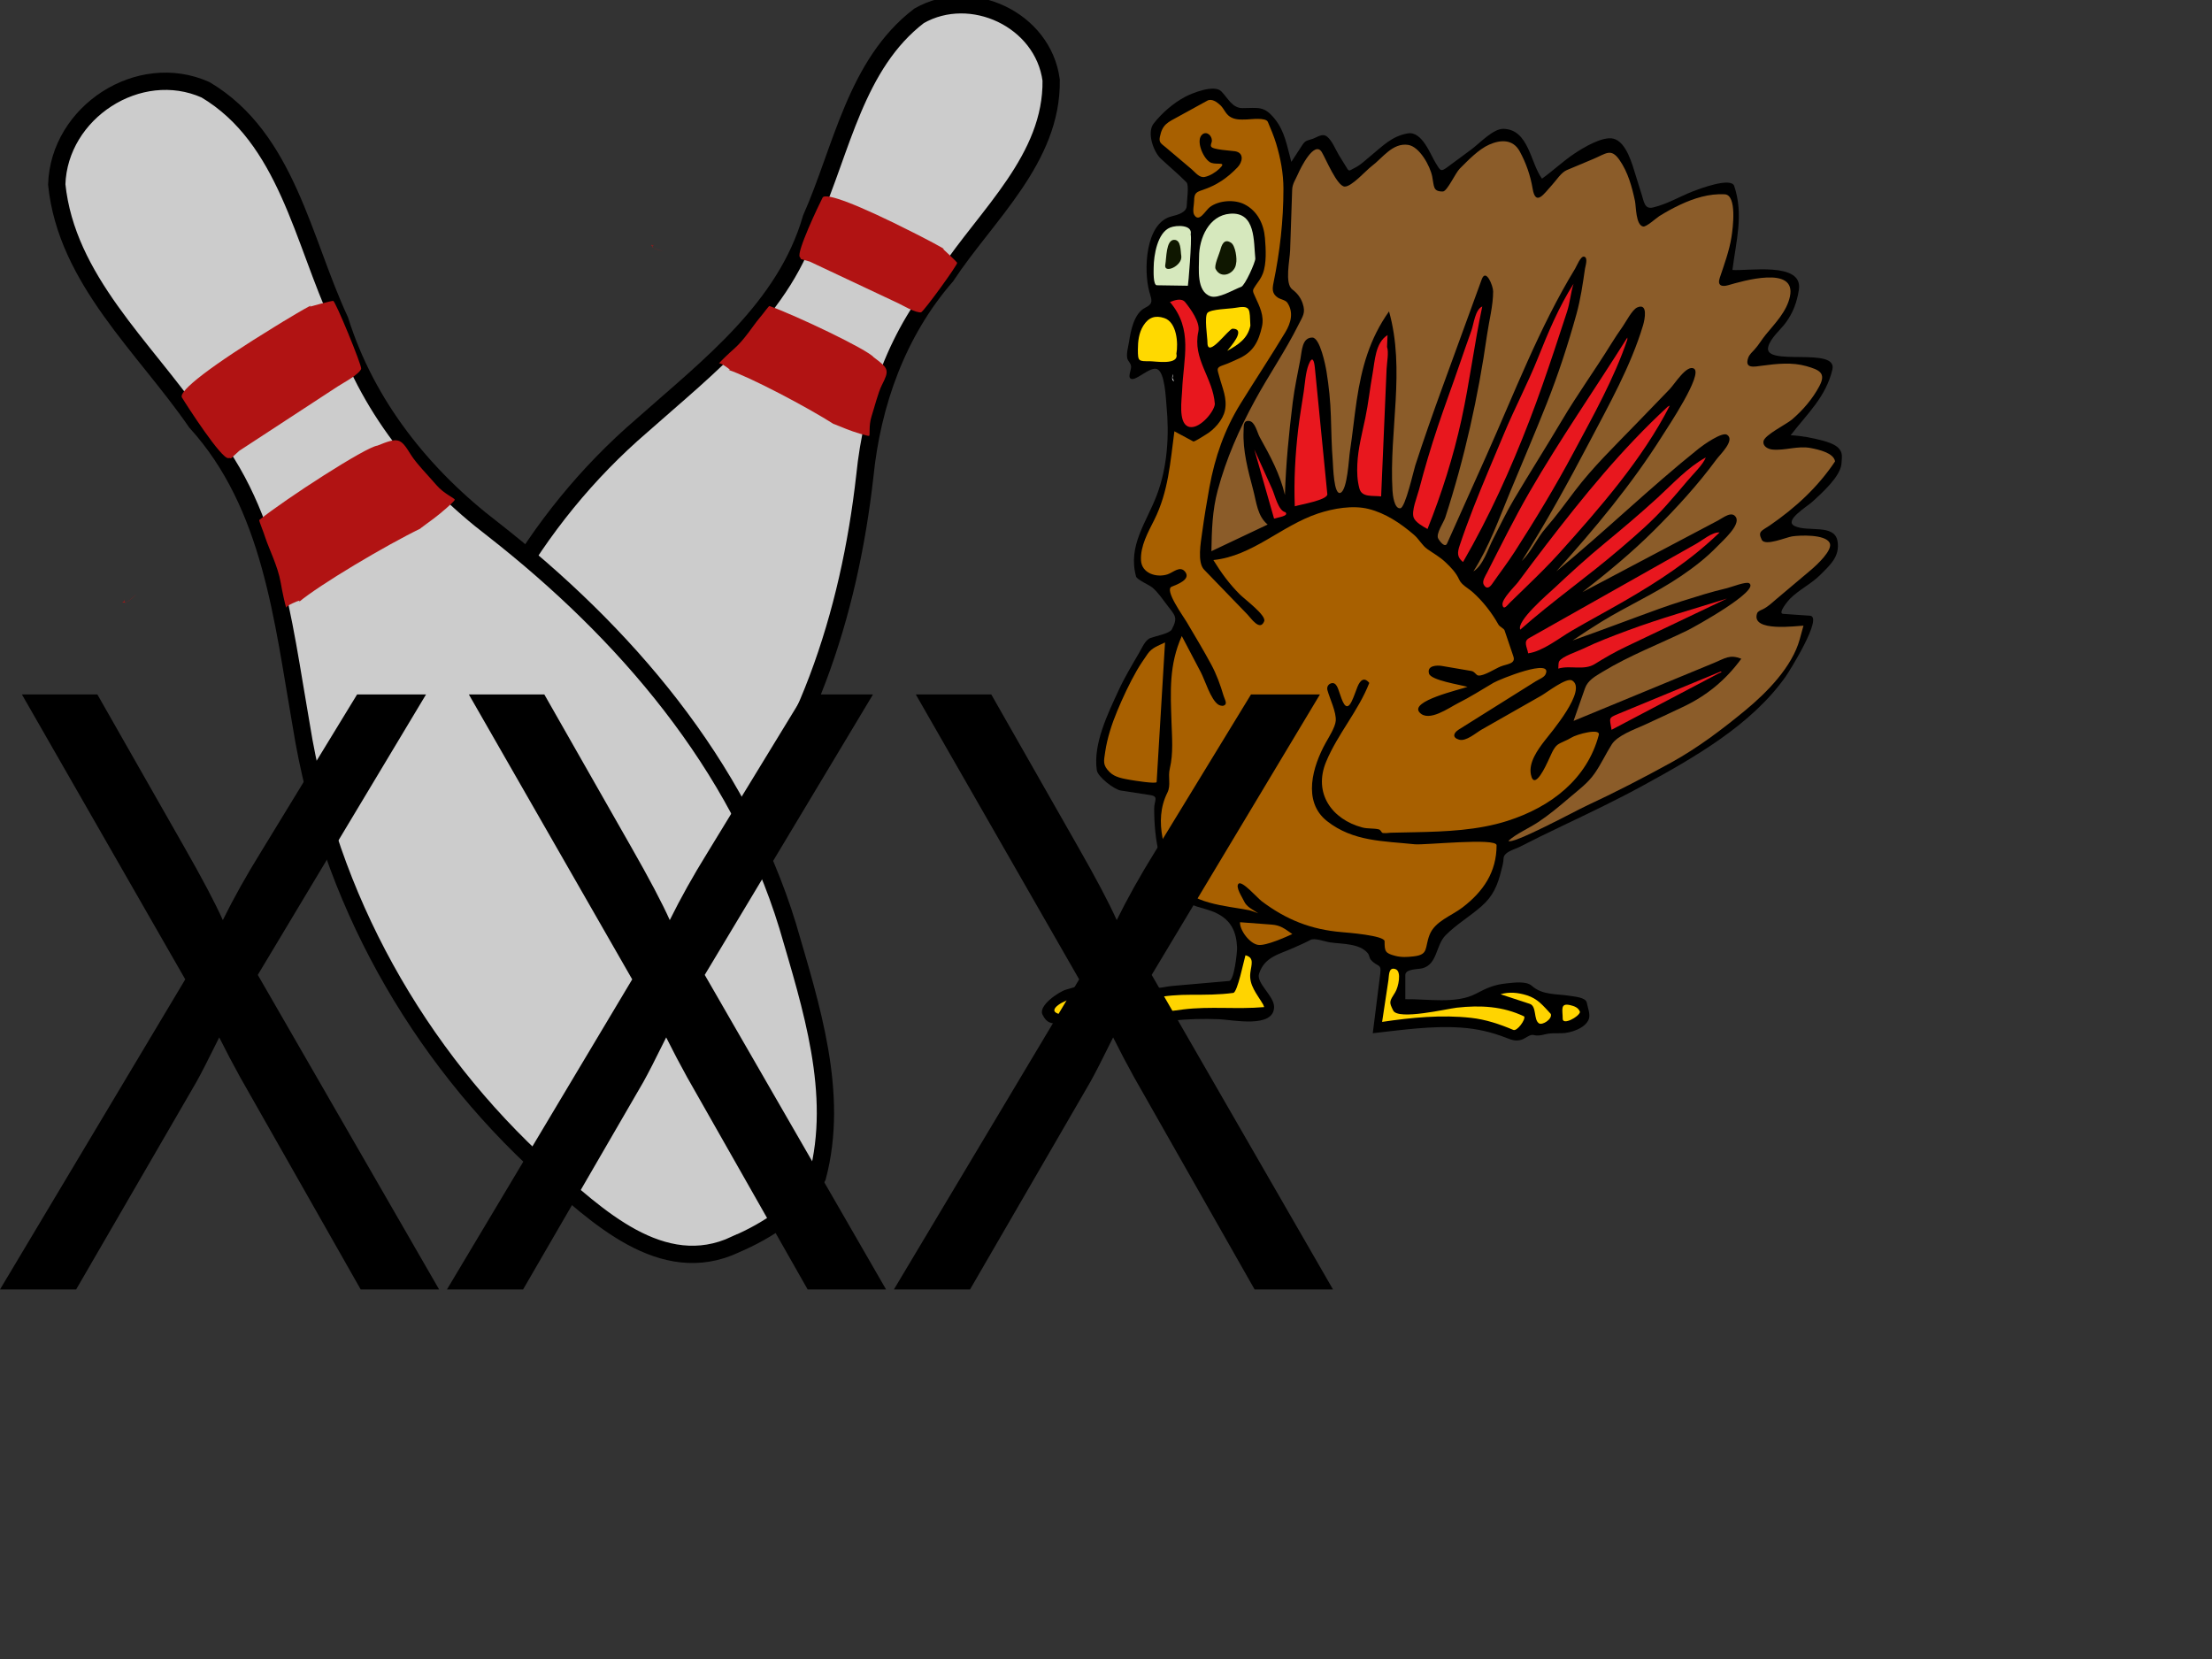 <?xml version="1.0"?><svg width="640" height="480" xmlns="http://www.w3.org/2000/svg">
 <rect width="100%" height="100%" fill="#333333" stroke="none"/>
 <title>Bowling Turkey</title>
 <g>
  <title>Layer 1</title>
  <g id="g3050">
   <g id="g3685-4">
    <path fill="#cccccc" fill-rule="nonzero" stroke="#000000" stroke-width="5" stroke-miterlimit="4" id="path2858-0" d="m134.061,277.756c-16.4,-10.711 -11.557,-32.269 -8.786,-48.442c7.614,-40.907 28.797,-78.995 60.432,-106.172c19.33,-17.151 41.491,-33.95 49.013,-59.975c8.876,-20.047 12.877,-44.557 31.189,-58.58c15.102,-8.651 35.899,1.119 38.222,18.577c0.35,22.745 -18.728,39.056 -30.368,56.722c-14.073,16.194 -21.416,36.729 -23.546,57.877c-4.499,39.891 -17.236,79.911 -44.167,110.471c-13.537,14.957 -27.814,31.822 -47.749,37.813c-8.681,0.847 -17.311,-3.443 -24.24,-8.291z"/>
    <path fill="#b11313" id="path2886-9" d="m264.301,67.319c-15.863,-8.049 -25.468,-11.741 -26.3,-10.137c-1.035,1.995 -7.688,15.932 -6.587,17.188c0.843,0.962 -1.046,0.131 2.882,1.315l25.658,12.084l2.888,1.475c1.612,0.819 3.243,1.293 3.694,1.093c0.871,-0.387 10.617,-13.8 10.393,-14.303c-0.074,-0.166 -1.032,-1.143 -2.136,-2.176l-2.001,-1.873c2.193,0.792 -7.341,-4.11 -8.491,-4.665zm-3.323,30.138l0,0zm-38.347,-8.925c-0.286,0.057 -1.459,1.809 -3.036,3.671c-1.576,1.862 -4.165,6.013 -7.034,8.559c-2.051,1.82 -3.747,3.47 -4.54,4.354c0.353,-0.021 0.896,0.219 1.699,0.762c1.43,0.966 1.797,1.284 1.002,1.122c6.153,2.034 22.618,10.654 30.727,15.836l-0.303,-0.215l3.746,1.509c2.061,0.84 6.157,2.085 6.544,1.985c0.387,-0.099 -0.166,-2.851 0.726,-5.648c0.892,-2.796 1.927,-6.936 2.984,-9.035c2.157,-4.282 2.103,-4.782 -2.344,-8.053c-1.744,-2.212 -22.349,-12.042 -30.172,-14.848zm18.817,34.304l2.169,1.453c0.199,0.134 0.358,0.249 0.536,0.375c-0.729,-0.534 -1.652,-1.155 -2.705,-1.828zm-49.544,-50.141c-0.34,-0.112 -0.67,-0.223 -0.944,-0.293c-0.787,-0.202 -1.482,-0.456 -1.894,-0.668c0.255,0.173 0.67,0.342 1.265,0.518c0.746,0.221 1.243,0.376 1.572,0.443zm-2.837,-0.961c-0.172,-0.116 -0.291,-0.235 -0.324,-0.362c-0.021,0.042 -0.063,0.091 -0.056,0.108c0.03,0.068 0.188,0.156 0.379,0.255l0,0zm-0.324,-0.362c0.055,-0.109 0.232,-0.307 0.46,-0.561c-0.182,0.011 -0.244,0.332 -0.386,0.229c-0.802,-0.58 -0.101,0.227 -0.074,0.332z"/>
   </g>
   <path fill-rule="evenodd" d="m532.796,134.207c0.08,-1.927 0.497,-3.132 -0.856,-4.568c-0.988,-1.048 -3.055,-1.74 -4.405,-2.109c-3.071,-0.839 -6.255,-1.438 -9.443,-1.602c4.82,-6.266 10.204,-11.062 12.074,-19.02c1.586,-6.748 -20.02,-0.685 -18.569,-6.534c0.635,-2.563 3.556,-4.938 5.068,-6.995c2.151,-2.923 3.263,-6.013 3.81,-9.561c1.27,-8.234 -14.981,-5.298 -19.227,-5.715c1.05,-8.436 3.297,-15.931 0.516,-24.287c-0.895,-2.686 -10.307,0.907 -11.891,1.522c-3.881,1.508 -7.52,3.732 -11.606,4.693c-2.457,0.578 -2.603,-1.655 -3.286,-3.77c-0.577,-1.785 -1.119,-3.582 -1.679,-5.373c-0.974,-3.115 -2.681,-9.791 -6.46,-10.759c-3.148,-0.807 -8.783,2.624 -11.275,4.282c-3.299,2.194 -6.202,4.98 -9.424,7.281c-3.363,-4.553 -3.81,-14.226 -11.134,-14.418c-2.978,-0.079 -6.85,4.147 -9.35,5.996c-2.326,1.72 -4.651,3.439 -6.978,5.159c-1.889,1.396 -1.954,0.867 -3.232,-1.162c-1.623,-2.576 -3.978,-9.46 -8.229,-8.664c-4.6,0.862 -7.105,3.601 -10.572,6.438c-1.534,1.255 -3.083,2.806 -4.898,3.644c-0.902,0.416 -1.355,1.066 -1.899,0.186c-0.817,-1.323 -1.634,-2.646 -2.451,-3.97c-0.975,-1.579 -1.988,-4.282 -3.497,-5.414c-1.312,-0.984 -2.741,0.19 -3.998,0.643c-1.528,0.55 -2.162,0.381 -3.078,1.788c-1.068,1.641 -2.136,3.281 -3.204,4.922c-1.244,-4.515 -1.839,-8.766 -4.783,-12.42c-3.129,-3.886 -4.749,-3.141 -9.36,-3.141c-3.002,0 -4.252,-2.982 -6.127,-4.854c-2.054,-2.051 -8.357,0.481 -10.422,1.569c-3.466,1.827 -6.737,4.7 -9.14,7.743c-2.056,2.604 -0.031,8.175 2.003,10.102c2.339,2.216 5.103,4.475 7.503,6.931c0.796,0.815 0.063,5.546 0.063,6.736c0,1.986 -2.743,2.686 -4.415,3.104c-7.655,1.915 -8.112,15.818 -6.381,21.889c0.681,2.385 1.211,3.325 -1.195,4.524c-3.289,1.639 -4.208,6.701 -4.711,9.921c-0.205,1.308 -0.973,3.912 -0.356,5.139c0.32,0.638 0.759,0.961 0.927,1.713c0.222,0.992 -0.815,2.856 -0.285,3.568c1.181,1.587 5.651,-3.482 7.851,-2.569c2.253,0.935 2.485,8.266 2.706,10.537c0.833,8.595 0.29,17.782 -2.808,25.942c-3,7.903 -8.426,14.618 -6.004,23.499c0.271,0.996 3.847,2.446 4.811,3.288c1.606,1.403 2.856,3.291 4.151,4.972c2.372,3.081 3.227,3.589 1.391,7.079c-0.627,1.192 -4.876,1.989 -6.148,2.466c-1.58,0.593 -2.473,2.869 -3.308,4.302c-2.067,3.545 -4.216,7.119 -5.932,10.846c-3.13,6.795 -7.404,15.48 -6.318,23.103c0.275,1.932 5.026,5.604 6.956,5.901c2.828,0.435 5.655,0.869 8.483,1.304c2.591,0.398 1.166,1.58 1.166,3.916c0,8.761 1.476,18.236 7.228,25.224c2.795,3.396 7.105,3.185 10.884,5.073c4.117,2.058 5.655,5.263 5.871,9.857c0.061,1.298 -0.821,9.593 -2.299,9.722c-5.504,0.481 -11.008,0.964 -16.512,1.445c-2.485,0.218 -5.838,1.451 -7.741,-0.459c-1.995,-2.001 -8.41,-1.246 -10.99,-1.093c-4.069,0.24 -8.096,1.484 -11.99,2.629c-2.031,0.598 -8.05,4.639 -6.771,7.198c1.264,2.53 2.383,2.592 5.198,2.685c2.205,0.072 4.409,-0.141 6.615,-0.141c1.929,0 3.834,-0.025 5.733,0.354c2.294,0.46 4.074,2.291 6.244,1.623c8.876,-2.733 18.091,-3.537 27.342,-3.177c3.706,0.144 15.879,2.779 15.879,-3.585c0,-3.186 -5.253,-6.868 -4.342,-9.601c1.645,-4.932 5.736,-5.535 10.124,-7.53c1.578,-0.717 3.189,-1.383 4.711,-2.212c1.267,-0.69 4.196,0.487 5.782,0.713c3.381,0.481 8.495,0.232 10.849,3.143c0.44,0.544 0.442,1.373 0.856,1.854c1.901,2.214 3.13,0.96 2.747,4.003c-0.725,5.757 -1.45,11.513 -2.175,17.269c8.512,-0.944 17.001,-2.214 25.58,-1.623c4.597,0.317 8.815,1.293 13.106,2.979c1.633,0.642 2.719,1.018 4.425,0.5c0.899,-0.273 2.4,-1.574 3.284,-1.355c1.201,0.297 2.094,0.156 3.285,-0.143c1.935,-0.486 2.958,-0.32 4.994,-0.357c2.534,-0.047 6.918,-1.421 7.852,-4.142c0.467,-1.359 -0.348,-3.332 -0.605,-4.705c-0.287,-1.526 -3.522,-1.74 -4.837,-1.959c-3.827,-0.64 -7.929,-0.131 -11.046,-2.899c-1.658,-1.474 -5.263,-0.922 -7.351,-0.715c-3.493,0.347 -5.696,1.321 -8.816,2.977c-5.725,3.038 -14.06,1.491 -20.45,1.593c0,-2.338 0,-4.675 0,-7.013c0,-1.769 3.686,-1.617 4.865,-1.912c4.479,-1.117 3.871,-6.661 6.828,-9.618c3.153,-3.153 6.957,-5.375 10.292,-8.296c3.438,-3.01 4.704,-6.085 5.782,-10.42c0.249,-0.999 0.643,-2.329 0.643,-3.355c0,-2.006 3.152,-2.682 4.619,-3.433c4.096,-2.098 8.227,-4.115 12.379,-6.097c7.841,-3.741 15.697,-7.472 23.318,-11.645c14.765,-8.084 31.426,-17.513 41.328,-31.574c1.117,-1.585 10.932,-17.317 7.032,-17.586c-2.591,-0.179 -5.181,-0.357 -7.771,-0.537c-1.749,-0.12 1.666,-4.062 1.973,-4.368c2.656,-2.656 6.16,-4.302 8.745,-6.89c2.905,-2.909 5.737,-5.361 5.021,-9.733c-0.848,-5.173 -8.598,-2.571 -12.419,-4.425c-3.232,-1.568 3.52,-5.536 5.245,-7.118c2.734,-2.51 7.954,-7.181 8.311,-10.868" id="path3"/>
   <path fill="#8b5c29" fill-rule="evenodd" d="m530.939,133.494c-0.393,-2.476 -4.775,-3.42 -6.995,-3.854c-3.825,-0.748 -7.451,0.787 -11.134,0.428c-1.198,-0.117 -2.849,-0.898 -2.57,-2.426c0.327,-1.799 6.647,-4.902 8.216,-6.246c3.189,-2.732 5.962,-5.961 7.939,-9.664c2.026,-3.793 0.059,-4.704 -3.735,-5.79c-4.15,-1.188 -8.569,-0.705 -12.777,-0.144c-2.323,0.31 -5.212,0.973 -4.067,-2.284c0.336,-0.956 1.187,-1.689 1.857,-2.426c1.2,-1.32 2.022,-2.808 3.198,-4.243c2.714,-3.315 6.083,-6.705 7.007,-11.032c1.957,-9.16 -13.783,-4.468 -17.916,-3.283c-1.719,0.493 -3.141,0.145 -2.392,-2.102c1.282,-3.848 2.763,-7.828 3.399,-11.845c0.386,-2.432 1.688,-12.179 -1.963,-12.371c-4.481,-0.236 -8.857,1.126 -12.889,3.021c-2.095,0.984 -4.084,2.078 -6.046,3.305c-0.821,0.513 -3.75,3.188 -4.664,3.003c-2.156,-0.436 -2.022,-5.828 -2.358,-7.396c-0.892,-4.155 -2.023,-8.342 -4.493,-11.875c-2.446,-3.499 -3.851,-1.831 -7.546,-0.281c-2.557,1.072 -5.112,2.144 -7.668,3.216c-1.654,0.694 -3.011,2.919 -4.201,4.203c-2.32,2.498 -4.804,6.538 -5.711,1.142c-0.636,-3.787 -1.889,-7.386 -3.722,-10.747c-1.965,-3.604 -5.561,-3.41 -8.84,-1.958c-3.051,1.351 -6.09,4.521 -8.507,6.937c-1.302,1.302 -3.645,6.625 -4.914,6.625c-2.883,0 -2.479,-1.396 -3.065,-4.341c-0.609,-3.064 -3.674,-8.673 -6.998,-9.15c-4.483,-0.643 -7.363,3.794 -10.482,6.13c-1.671,1.252 -5.857,6.036 -7.863,5.933c-2.191,-0.113 -5.447,-8.045 -6.59,-9.941c-2.148,-3.563 -6.19,4.648 -6.9,6.301c-0.694,1.62 -1.627,2.805 -1.687,4.58c-0.197,5.852 -0.394,11.704 -0.591,17.556c-0.095,2.83 -1.634,9.568 0.637,11.269c1.412,1.057 2.434,2.375 2.998,4.069c0.913,2.737 0.044,3.621 -1.278,6.266c-3.77,7.542 -8.598,14.527 -12.624,21.935c-4.555,8.38 -8.201,16.635 -10.684,25.86c-1.572,5.84 -1.722,11.604 -1.824,17.603c5.425,-2.57 10.85,-5.14 16.274,-7.709c-2.966,-2.483 -3.201,-6.282 -4.192,-10.05c-1.455,-5.525 -3.055,-11.328 -2.766,-17.1c0.066,-1.33 -0.144,-2.978 1.534,-2.828c1.808,0.162 2.368,3.324 3.14,4.711c3.027,5.439 5.846,10.601 7.28,16.702c0.29,-9.003 1.149,-17.891 2.265,-26.824c0.526,-4.209 1.444,-8.368 2.224,-12.535c0.438,-2.34 0.452,-6.18 3.434,-6.18c2.231,0 3.824,8.067 4.112,9.854c0.694,4.304 1.124,8.492 1.26,12.849c0.137,4.376 0.202,8.762 0.554,13.128c0.104,1.282 0.271,10.077 2.284,9.065c1.962,-0.986 2.348,-9.833 2.685,-12.023c0.75,-4.881 1.219,-9.789 1.951,-14.674c1.427,-9.519 3.738,-17.854 9.354,-25.766c4.782,16.996 -0.002,34.513 1,51.821c0.066,1.137 0.475,5.388 2.283,5.138c1.449,-0.2 3.814,-10.86 4.308,-12.377c2.479,-7.63 5.123,-15.144 7.87,-22.682c3.786,-10.389 7.572,-20.777 11.358,-31.166c1.222,-3.351 3.304,1.887 3.304,3.471c0,4.143 -1.182,8.498 -1.771,12.626c-2.551,17.881 -6.505,35.659 -12.091,52.837c-0.425,1.304 -2.732,4.637 -2.057,5.999c0.385,0.776 1.967,2.87 2.588,1.482c3.768,-8.414 7.535,-16.828 11.303,-25.242c8.175,-18.256 15.354,-37.219 25.773,-54.32c0.419,-0.688 1.545,-3.573 2.521,-3.434c1.302,0.185 0.414,2.769 0.312,3.478c-0.641,4.405 -1.286,8.883 -2.48,13.18c-2.438,8.779 -5.236,17.36 -8.593,25.834c-3.388,8.553 -7.024,17.001 -10.551,25.497c-3.261,7.854 -6.072,15.878 -10.664,23.089c2.822,-1.757 4.209,-6.48 5.694,-9.353c1.954,-3.778 3.779,-7.675 5.947,-11.335c4.579,-7.728 9.407,-15.302 13.983,-23.026c4.427,-7.472 9.566,-14.572 14.144,-21.976c1.112,-1.798 2.272,-3.527 3.485,-5.259c0.894,-1.276 2.686,-4.785 4.142,-5.424c3.188,-1.401 2.195,3.481 1.681,5.197c-3.546,11.808 -9.859,22.956 -15.581,33.876c-6.114,11.669 -12.467,23.161 -19.507,34.303c2.888,-2.87 4.325,-6.551 6.97,-9.575c2.985,-3.413 5.613,-7.053 8.37,-10.693c5.236,-6.914 11.524,-12.983 17.536,-19.201c3.293,-3.405 6.585,-6.811 9.878,-10.216c1.55,-1.603 4.944,-7.215 7.069,-5.99c2.732,1.576 -7.557,16.904 -9.138,19.415c-8.925,14.173 -19.51,26.833 -30.692,39.257c14.051,-11.539 27.081,-24.232 41.279,-35.593c1.271,-1.016 6.695,-4.844 8.114,-3.95c2.449,1.542 -2.017,5.725 -3.077,7.167c-5.396,7.339 -11.473,13.948 -17.907,20.385c-6.533,6.536 -13.57,12.303 -20.842,17.987c7.465,-3.948 14.93,-7.898 22.396,-11.842c5.618,-2.967 11.235,-5.933 16.853,-8.9c1.469,-0.775 3.96,-2.866 5.147,-0.957c1.397,2.247 -3.691,6.713 -5.349,8.428c-3.25,3.363 -6.781,6.088 -10.645,8.702c-7.278,4.924 -15.332,8.508 -22.81,13.078c-2.873,1.756 -5.658,3.593 -8.448,5.48c8.359,-2.95 16.642,-6.125 24.981,-9.136c4.296,-1.551 8.624,-2.879 12.991,-4.211c2.225,-0.68 4.448,-1.242 6.71,-1.793c1.31,-0.318 5.524,-1.996 6.422,-1.42c3.223,2.069 -15.71,12.592 -17.935,13.672c-8.23,3.997 -16.616,7.181 -24.473,11.944c-2.128,1.29 -4.285,2.443 -5.109,4.792c-1.101,3.141 -2.202,6.28 -3.303,9.42c8.307,-3.431 16.612,-6.861 24.919,-10.292c5.22,-2.155 10.438,-4.312 15.658,-6.467c3.357,-1.387 4.592,-2.537 7.958,-1.228c-4.551,6.229 -10.13,10.8 -17.16,14.069c-3.68,1.711 -7.327,3.489 -11.03,5.148c-2.716,1.218 -7.661,2.998 -9.282,5.55c-1.735,2.733 -3.076,5.694 -4.923,8.352c-2.031,2.924 -4.598,4.735 -7.271,7.027c-2.894,2.48 -5.897,4.986 -9.066,7.1c-2.667,1.779 -6.383,3.372 -8.646,5.432c0.924,1.333 19.633,-8.771 22.385,-10.051c8.383,-3.896 16.591,-8.132 24.688,-12.586c7.676,-4.223 14.855,-9.65 21.592,-15.222c6.156,-5.091 13.42,-12.476 15.609,-20.422c0.364,-1.32 0.728,-2.642 1.092,-3.962c-1.637,0 -15.328,2.005 -13.417,-3.569c0.223,-0.648 1.157,-0.935 1.713,-1.213c1.464,-0.734 2.629,-1.855 4.007,-3.037c3.315,-2.84 6.682,-5.586 9.992,-8.423c1.429,-1.224 6.352,-5.688 5.272,-7.741c-1.322,-2.514 -8.659,-2.189 -10.85,-1.855c-1.739,0.265 -7.809,2.905 -8.779,0.999c-1.278,-2.509 0.045,-2.604 2.306,-4.16c7.397,-5.083 13.902,-11.045 18.894,-18.536" id="path5"/>
   <path fill="#e8171e" fill-rule="evenodd" d="m499.675,173.179c-9.543,3.001 -19.271,5.715 -28.646,9.198c-4.451,1.653 -8.894,3.33 -13.17,5.4c-1.568,0.76 -5.842,2.136 -6.721,3.532c-0.316,0.503 -0.195,1.562 -0.284,2.141c3.37,-1.045 7.413,0.644 10.573,-1.327c2.938,-1.833 5.773,-3.467 9.036,-5.022c9.737,-4.641 19.475,-9.282 29.212,-13.922" id="path7"/>
   <path fill="#e8171e" fill-rule="evenodd" d="m497.82,194.308c-6.242,2.58 -12.483,5.159 -18.726,7.739c-3.599,1.488 -7.198,2.976 -10.798,4.463c-3.056,1.264 -2.586,1.136 -2.024,4.644c5.452,-2.872 10.904,-5.745 16.356,-8.617c3.765,-1.983 7.53,-3.968 11.296,-5.951c1.097,-0.578 2.193,-1.155 3.29,-1.733c0.608,-0.322 1.287,-0.347 0.606,-0.545" id="path9"/>
   <path fill="#e8171e" fill-rule="evenodd" d="m497.534,154.051c-2.121,-0.149 -4.967,2.265 -6.731,3.261c-6.906,3.897 -13.813,7.794 -20.719,11.691c-7.244,4.088 -14.487,8.176 -21.731,12.263c-1.975,1.114 -3.948,2.229 -5.923,3.343c-1.749,0.986 -0.632,2.534 -0.283,4.418c4.203,-0.562 8.959,-4.405 12.539,-6.495c5.059,-2.953 10.227,-5.709 15.298,-8.639c9.989,-5.77 19.218,-11.803 27.55,-19.842" id="path11"/>
   <path fill="#e8171e" fill-rule="evenodd" d="m493.539,132.352c-5.278,2.883 -9.689,7.774 -14.104,11.8c-4.925,4.49 -10.02,8.804 -15.164,13.039c-5.015,4.128 -9.816,8.508 -14.555,12.95c-1.885,1.766 -11.038,9.548 -9.854,12.033c9.267,-8.203 19.431,-15.291 28.814,-23.333c4.76,-4.08 9.433,-8.076 13.581,-12.785c1.998,-2.268 3.981,-4.548 5.918,-6.87c1.626,-1.949 4.597,-4.771 5.364,-6.834" id="path13"/>
   <path fill="#e8171e" fill-rule="evenodd" d="m482.544,117.648c-13.32,12.3 -24.362,25.899 -35.388,40.238c-2.685,3.492 -5.314,7.021 -7.943,10.555c-0.82,1.103 -4.804,4.891 -4.491,6.596c0.307,1.671 1.425,0.024 2.111,-0.643c1.606,-1.563 3.214,-3.124 4.819,-4.688c3.259,-3.174 6.518,-6.352 9.559,-9.74c11.585,-12.909 24.063,-27.162 31.903,-42.604c-0.178,0.092 -0.383,0.207 -0.57,0.286" id="path15"/>
   <path fill="#e8171e" fill-rule="evenodd" d="m470.839,98.233c0,-0.19 0,-0.38 0,-0.57c-9.374,14.931 -19.463,29.396 -28.289,44.67c-4.396,7.61 -8.275,15.481 -12.253,23.28c-0.514,1.008 -1.576,2.542 -0.999,3.568c0.8,1.422 1.731,0.768 2.403,-0.202c2.173,-3.137 4.498,-6.158 6.565,-9.373c6.042,-9.399 11.734,-18.807 17.013,-28.683c5.56,-10.403 11.799,-21.505 15.56,-32.69" id="path17"/>
   <path fill="#a86000" fill-rule="evenodd" d="m462.558,212.723c0.742,-2.228 -6.461,-0.256 -7.924,0.703c-1.14,0.747 -3.002,1.352 -3.923,2.01c-1.281,0.915 -2.056,3.252 -2.856,4.854c-0.301,0.602 -3.918,8.851 -4.923,3.783c-0.682,-3.435 1.932,-7.091 3.93,-9.688c1.738,-2.258 12.549,-14.832 7.99,-17.509c-1.616,-0.949 -7.287,3.474 -8.934,4.41c-5.732,3.261 -11.464,6.521 -17.196,9.781c-1.708,0.971 -4.519,3.524 -6.561,2.94c-2.114,-0.604 -1.577,-1.995 -0.107,-2.916c5.08,-3.186 10.16,-6.371 15.24,-9.557c2.35,-1.473 4.699,-2.946 7.049,-4.419c0.794,-0.498 2.386,-1.113 2.8,-1.953c2.47,-5.003 -13.303,1.373 -15.027,2.389c-3.4,2.003 -6.809,4.175 -10.336,5.939c-2.471,1.236 -8.366,5.563 -11.039,2.665c-3.042,-3.299 11.561,-6.592 13.846,-7.423c-2.141,-0.64 -10.587,-1.887 -11.133,-3.855c-0.659,-2.376 2.362,-2.434 3.706,-2.204c2.85,0.486 5.699,0.973 8.548,1.46c0.986,0.168 1.367,1.244 2.021,1.316c1.599,0.176 4.929,-1.999 6.404,-2.598c1.896,-0.769 4.473,-0.753 3.737,-2.925c-0.85,-2.508 -1.699,-5.016 -2.548,-7.523c-0.203,-0.598 -1.406,-1.025 -1.785,-1.706c-1.895,-3.411 -4.532,-6.78 -7.453,-9.374c-1.314,-1.169 -3.211,-2.063 -3.919,-3.665c-0.876,-1.982 -2.448,-3.583 -4.003,-5.043c-1.606,-1.509 -3.367,-2.465 -5.139,-3.712c-1.633,-1.149 -2.377,-2.854 -3.971,-4.218c-3.867,-3.31 -8.171,-6.203 -13.091,-7.435c-4.572,-1.144 -10.226,-0.141 -14.612,1.321c-10.682,3.561 -18.857,12.271 -30.282,13.472c2.239,3.64 4.598,6.885 7.637,9.923c1.458,1.458 7.738,6.096 7.066,7.779c-1.212,3.036 -3.818,-0.893 -4.862,-1.973c-4.178,-4.322 -8.355,-8.644 -12.532,-12.966c-2.025,-2.096 -0.939,-7.918 -0.56,-10.704c0.6,-4.407 1.318,-8.769 2.114,-13.145c1.569,-8.625 4.335,-16.637 8.972,-24.13c4.298,-6.944 8.846,-13.809 13.007,-20.737c1.557,-2.593 2.45,-5.681 0.571,-8.494c-0.534,-0.8 -1.984,-0.965 -2.783,-1.499c-1.699,-1.133 -1.588,-2.549 -1.226,-4.308c1.854,-8.993 2.868,-17.996 2.868,-27.182c0,-4.421 -0.84,-8.871 -2.117,-13.084c-0.651,-2.148 -1.519,-4.166 -2.388,-6.238c-0.574,-1.37 -4.924,-0.754 -6.059,-0.723c-1.733,0.047 -3.505,0.164 -4.997,-0.857c-1.244,-0.852 -1.644,-2.29 -2.712,-3.283c-0.953,-0.885 -2.466,-2.006 -3.769,-1.29c-2.731,1.5 -5.462,3.001 -8.193,4.502c-3.281,1.803 -4.781,2.282 -5.525,5.995c-0.334,1.667 0.473,1.96 1.687,2.986c2.495,2.109 4.99,4.218 7.485,6.327c1.128,0.954 2.234,2.569 3.818,2.251c1.475,-0.295 3.123,-1.32 4.212,-2.355c2.303,-2.189 -0.458,-1.104 -2.285,-1.713c-2.201,-0.733 -4.782,-6.618 -2.569,-8.28c1.261,-0.948 2.713,0.389 2.713,1.856c0,0.596 -0.5,1.142 -0.215,1.713c0.464,0.93 5.826,1.158 6.949,1.356c2.71,0.479 2.098,3.172 0.688,4.639c-3.038,3.161 -6.06,5.194 -10.135,6.566c-1.716,0.578 -2.428,0.852 -2.428,3.07c0,1.102 -0.53,3.143 0,4.068c1.426,2.492 3.253,-1.229 4.568,-2.213c2.609,-1.954 7.125,-2.243 9.993,-0.785c3.748,1.904 5.586,5.685 5.924,9.708c0.266,3.168 0.522,7.466 -0.642,10.421c-0.511,1.297 -1.21,2.155 -1.999,3.284c-1.087,1.558 -0.988,1.587 -0.143,3.425c1.26,2.737 2.614,5.438 1.929,8.518c-0.954,4.288 -2.476,7.399 -6.831,9.332c-1.479,0.656 -2.937,1.371 -4.472,1.883c-2.101,0.7 -1.567,1.256 -1.047,3.251c0.864,3.316 2.348,6.253 1.644,9.766c-0.563,2.812 -3.202,5.704 -5.615,7.084c-0.486,0.278 -3.23,2.112 -3.561,1.934c-1.82,-0.979 -3.639,-1.959 -5.459,-2.938c-1.202,9.016 -1.726,17.44 -5.827,25.644c-1.8,3.6 -4.049,7.544 -3.831,11.714c0.193,3.677 4.373,5.093 7.659,4.042c1.654,-0.529 3.64,-2.668 5.139,-0.713c1.659,2.166 -2.231,3.6 -3.926,4.281c-2.201,0.886 3.332,8.502 4.315,10.167c2.407,4.076 4.839,8.117 7.095,12.281c1.55,2.862 2.662,5.922 3.584,9.036c0.379,1.281 1.277,2.416 0.066,2.92c-0.446,0.186 -1.259,-0.079 -1.569,-0.286c-2.213,-1.479 -3.844,-7.054 -5.041,-9.33c-1.841,-3.504 -3.683,-7.008 -5.524,-10.512c-3.73,8.393 -3.274,15.96 -2.975,24.937c0.146,4.371 0.551,9.063 -0.481,13.346c-0.63,2.615 0.4,4.806 -0.709,7.023c-4.203,8.398 -0.58,17.813 3.032,25.639c3.022,6.549 14.33,7.128 20.477,8.355c0.955,0.19 1.864,0.616 2.784,0.93c-1.502,-1.042 -3.39,-1.831 -4.128,-3.536c-0.427,-0.986 -2.563,-4.077 -1.582,-5.03c1.028,-0.998 5.463,4.131 6.72,5.075c7.112,5.342 14.218,8.183 23.163,8.93c1.529,0.128 12.374,0.968 12.374,2.645c0,2.882 0.141,3.44 2.997,4.193c1.875,0.494 3.47,0.392 5.377,0.179c4.456,-0.497 3.172,-2.4 4.617,-6.175c1.532,-4.006 6.305,-5.499 9.563,-7.995c6.04,-4.626 9.851,-10.262 9.851,-17.986c0,-2.242 -20.874,0.012 -23.697,-0.285c-9.058,-0.951 -17.805,-0.763 -25.346,-6.69c-7.271,-5.715 -4.105,-15.987 -0.393,-22.671c0.896,-1.613 2.744,-4.498 2.898,-6.329c0.216,-2.561 -1.726,-6.395 -2.402,-8.903c-0.227,-0.841 0.172,-1.66 0.975,-1.945c1.654,-0.587 2.124,1.673 2.572,2.88c0.61,1.64 1.695,5.852 3.423,2.402c0.708,-1.413 1.168,-2.944 1.713,-4.282c0.726,-1.781 1.856,-3.046 3.426,-1.144c-3.194,8.168 -9.121,14.722 -12.483,22.795c-3.79,9.101 1.661,16.7 10.485,19.032c1.605,0.424 3.347,0.167 4.853,0.572c0.225,0.061 0.683,0.654 0.786,0.856c0.209,0.41 2.185,0.097 2.595,0.088c2.406,-0.051 4.812,-0.102 7.217,-0.151c8.816,-0.183 18,-0.567 26.455,-3.258c12.757,-4.058 23.097,-12.176 26.473,-24.801" id="path19"/>
   <path fill="#ffd400" fill-rule="evenodd" d="m457.135,292.809c-0.403,-1.281 -1.643,-1.721 -2.854,-1.999c-2.98,-0.685 -2.142,1.46 -2.142,3.957c0,1.964 4.683,-0.54 4.996,-1.958" id="path21"/>
   <path fill="#e8171e" fill-rule="evenodd" d="m455.279,82.101c-4.259,6.693 -7.338,14.056 -10.277,21.408c-2.984,7.465 -6.759,14.565 -9.852,21.991c-2.971,7.133 -6.048,14.208 -8.851,21.413c-1.404,3.61 -2.749,7.245 -3.974,10.919c-0.676,2.025 -0.806,3.354 0.975,4.784c7.627,-13.196 13.794,-26.838 19.263,-41.055c2.554,-6.639 4.882,-13.396 7.133,-20.144c1.246,-3.736 2.47,-7.479 3.694,-11.221c0.87,-2.653 1.049,-5.483 1.889,-8.095" id="path23"/>
   <path fill="#ffd400" fill-rule="evenodd" d="m448.712,293.379c-2.277,-2.438 -3.776,-4.421 -6.995,-5.424c-2.454,-0.765 -5.067,-1.045 -7.564,-0.285c2.819,0.926 5.638,1.851 8.457,2.776c2.073,0.68 1.029,4.603 2.676,5.646c0.965,0.613 3.875,-1.208 3.426,-2.713" id="path25"/>
   <path fill="#ffd400" fill-rule="evenodd" d="m441.003,294.092c-6.223,-2.976 -12.688,-3.297 -19.503,-2.542c-2.766,0.307 -16.959,3.689 -18.398,0.83c-1.267,-2.516 -1.118,-2.579 0.593,-5.317c0.863,-1.382 1.954,-6.023 0.048,-6.674c-2.034,-0.693 -1.827,1.853 -2.022,3.143c-0.61,4.045 -1.22,8.089 -1.831,12.134c8.501,-1.265 17.171,-2.121 25.748,-1.169c4.264,0.473 8.286,1.829 12.216,3.492c1.089,0.46 3.604,-3.002 3.149,-3.897" id="path27"/>
   <path fill="#e8171e" fill-rule="evenodd" d="m428.868,88.669c-2.072,0.894 -2.458,5.058 -3.155,7.011c-1.175,3.29 -2.334,6.581 -3.464,9.887c-2.05,6 -4.275,11.935 -6.282,17.95c-1.994,5.979 -3.796,12.034 -5.392,18.13c-0.56,2.14 -2.273,6.179 -1.549,8.121c0.51,1.368 2.805,2.649 3.998,3.283c4.111,-10.286 7.466,-20.866 9.834,-31.697c2.37,-10.839 3.7,-21.84 6.01,-32.685" id="path29"/>
   <path fill="#e8171e" fill-rule="evenodd" d="m401.318,100.375c0.047,-1.142 0.095,-2.284 0.142,-3.426c-3.567,2.214 -3.671,7.546 -4.351,11.298c-0.761,4.197 -1.195,8.444 -2.072,12.65c-0.932,4.47 -2.123,8.87 -2.322,13.449c-0.105,2.413 -0.03,4.66 0.607,7c0.721,2.644 3.743,1.974 6.283,2.283c0.309,-7.209 0.618,-14.418 0.927,-21.627c0.217,-5.06 0.434,-10.119 0.651,-15.178c0.078,-1.811 0.679,-4.909 0.135,-6.449" id="path31"/>
   <path fill="#e8171e" fill-rule="evenodd" d="m384.044,143.059c-0.764,-7.752 -1.528,-15.504 -2.292,-23.256c-0.438,-4.444 -0.876,-8.889 -1.314,-13.333c-0.193,-1.955 -0.675,-3.855 -1.818,-0.955c-0.872,2.21 -1.053,5.416 -1.399,7.759c-0.542,3.662 -1.197,7.327 -1.623,11.004c-0.855,7.399 -1.263,14.761 -0.976,22.207c1.794,-0.544 9.205,-1.757 9.422,-3.426" id="path33"/>
   <path fill="#a86000" fill-rule="evenodd" d="m373.909,270.252c-2.22,-1.536 -3.345,-2.541 -5.977,-2.738c-3.052,-0.229 -6.104,-0.458 -9.156,-0.687c-0.123,2.315 2.831,6.247 5.282,6.565c2.31,0.301 8.145,-2.366 9.851,-3.14" id="path35"/>
   <path fill="#e8171e" fill-rule="evenodd" d="m371.909,148.198c-2.041,-0.368 -3.067,-5.008 -3.813,-6.66c-1.727,-3.823 -3.453,-7.647 -5.18,-11.47c1.903,6.662 3.807,13.324 5.71,19.986c1.14,-0.381 4.396,-0.734 3.283,-1.856" id="path37"/>
   <path fill="#ffd400" fill-rule="evenodd" d="m365.485,290.668c-1.801,-3.087 -4.146,-5.568 -3.729,-9.163c0.274,-2.357 1.273,-4.438 -1.41,-5.113c-0.458,1.514 -2.308,10.717 -3.516,10.882c-4.078,0.557 -8.113,0.539 -12.222,0.539c-3.595,0 -7.298,0.226 -10.816,0.998c-2.408,0.528 -8.257,1.939 -8.993,4.568c-0.808,2.888 4.573,0.623 6.191,0.328c3.746,-0.682 7.51,-1.166 11.288,-1.639c7.808,-0.977 15.646,0.013 23.491,-0.687c-0.093,-0.237 -0.188,-0.475 -0.284,-0.713" id="path39"/>
   <path fill="#d6e8bd" fill-rule="evenodd" d="m363.202,74.822c-0.511,-4.892 0.173,-13.569 -7.282,-12.991c-6.186,0.479 -8.993,7.164 -8.993,12.504c0,3.41 -0.85,10.007 3.354,11.407c2.236,0.745 6.632,-1.954 8.83,-2.75c1.124,-0.406 4.107,-7.104 4.091,-8.17" id="path41"/>
   <path fill="#ffd900" fill-rule="evenodd" d="m361.774,94.236c-0.285,-4.827 0.334,-6.03 -4.525,-5.147c-1.426,0.259 -6.958,0.35 -7.895,1.436c-0.96,1.113 0,7.069 0,8.607c0,4.794 6.156,-4.063 7.279,-4.039c4.153,0.091 -0.875,5.498 -1.569,6.423c3.272,-1.805 5.929,-3.57 6.71,-7.28" id="path43"/>
   <path fill="#0f1700" fill-rule="evenodd" d="m357.634,76.249c0.349,-1.309 -0.182,-5.155 -1.428,-5.996c-2.121,-1.431 -2.792,0.828 -3.152,2.165c-0.28,1.04 -1.836,4.429 -1.344,5.402c1.621,3.208 5.691,1.248 5.924,-1.571" id="path45"/>
   <path fill="#e8171e" fill-rule="evenodd" d="m351.496,116.935c-0.509,-7.673 -6.547,-13.015 -4.77,-21.004c0.599,-2.693 -2.252,-6.549 -3.795,-8.476c-1.07,-1.336 -3.059,-0.604 -4.425,-0.071c6.779,7.978 3.882,16.216 3.513,25.729c-0.095,2.44 -1.122,8.941 1.626,10.245c2.957,1.403 7.604,-4.032 7.851,-6.423" id="path47"/>
   <path fill="#d6e8bd" fill-rule="evenodd" d="m344.5,67.826c0.625,-2.81 -4.041,-2.752 -5.924,-1.999c-3.711,1.486 -4.755,8.033 -4.783,11.564c-0.007,0.904 -0.206,5.128 0.932,5.145c2.989,0.045 5.978,0.09 8.967,0.136c0.101,0.001 1.209,-13.468 0.808,-14.846" id="path49"/>
   <path fill="#0f1700" fill-rule="evenodd" d="m341.789,74.108c-0.263,-1.472 0.004,-4.808 -2.142,-4.711c-2.309,0.104 -2.133,5.345 -2.49,7.163c-0.556,2.839 4.983,0.38 4.632,-2.452" id="path51"/>
   <path fill="#ffd900" fill-rule="evenodd" d="m340.361,102.373c0.57,-3.105 0.136,-9.142 -3.498,-10.349c-2.622,-0.871 -4.549,-0.218 -6.067,2.212c-1.288,2.063 -1.57,4.52 -1.57,6.91c0,3.449 0.169,3.369 3.499,3.369c1.518,0 8.506,1.238 7.636,-2.142" id="path53"/>
   <path fill="#ffffff" fill-rule="evenodd" d="m339.219,109.368c0.046,-0.206 0.201,-0.718 0.142,-1.142c-0.249,0.796 -0.426,1.651 0.286,2.142c-0.035,-0.343 -0.353,-0.849 -0.428,-1" id="path55"/>
   <path fill="#a86000" fill-rule="evenodd" d="m337.078,185.886c-2.026,0.978 -3.797,1.495 -5.068,3.354c-1.077,1.573 -2.177,3.148 -3.123,4.805c-2.153,3.768 -3.99,7.713 -5.659,11.718c-1.537,3.688 -2.87,7.777 -3.456,11.741c-0.422,2.858 -0.773,3.837 1.307,5.915c1.503,1.501 3.866,1.853 5.884,2.221c1,0.183 7.652,1.243 7.69,0.622c0.219,-3.648 0.438,-7.298 0.657,-10.946c0.589,-9.81 1.179,-19.621 1.768,-29.43" id="path57"/>
   <path fill="#ffd400" fill-rule="evenodd" d="m326.799,287.241c-3.192,-0.733 -6.208,-1.166 -9.374,-0.111c-2.123,0.708 -5.588,3.091 -3.618,5.393c1.117,1.304 6.446,0.947 7.21,-0.571c1.137,-2.259 4.095,-3.199 6.209,-4.424c-0.141,-0.096 -0.284,-0.191 -0.427,-0.287" id="path59"/>
   <path fill="#ffd400" fill-rule="evenodd" d="m310.239,289.097c-1.662,-0.046 -7.638,3.024 -4.068,4.211c1.106,0.367 1.972,0.057 2.641,-0.499c0.195,-0.163 1.905,-3.218 1.427,-3.712" id="path61"/>
   <g id="g3685">
    <path fill="#cccccc" fill-rule="nonzero" stroke="#000000" stroke-width="5" stroke-miterlimit="4" id="path2858" d="m212.778,360.067c-21.271,10.029 -40.267,-8.487 -55.061,-21.497c-37.037,-33.524 -62.654,-79.15 -70.537,-128.597c-5.375,-30.557 -8.608,-63.787 -30.486,-87.853c-14.913,-21.69 -37.458,-41.203 -40.274,-68.75c0.656,-20.886 23.732,-36.003 43.045,-27.394c23.477,13.954 28.151,43.724 38.89,66.742c7.703,24.579 24.081,45.008 44.365,60.493c37.958,29.7 70.864,67.905 85.168,114.671c6.776,23.253 15.038,48.464 8.62,72.617c-4.596,9.409 -14.413,15.535 -23.729,19.569z"/>
    <path fill="#b11313" id="path2886" d="m79.553,94.485c-18.212,11.155 -28.03,18.654 -26.914,20.514c1.389,2.314 11.453,17.886 13.43,17.55c1.514,-0.257 -0.524,1.152 3.158,-2.119l28.501,-18.632l3.325,-2.025c1.851,-1.133 3.363,-2.502 3.442,-3.09c0.152,-1.134 -7.43,-19.539 -8.086,-19.627c-0.216,-0.029 -1.818,0.336 -3.569,0.814l-3.174,0.867c2.19,-1.744 -8.821,4.92 -10.113,5.747zm28.726,22.361l0,0zm-33.255,33.594c-0.121,0.329 0.932,2.63 1.844,5.414c0.912,2.783 3.527,8.042 4.325,12.578c0.571,3.243 1.19,6.015 1.595,7.382c0.2,-0.374 0.788,-0.778 1.848,-1.258c1.888,-0.854 2.444,-1.029 1.778,-0.318c5.952,-5.012 25.126,-16.423 35.527,-21.454l-0.41,0.174l3.901,-2.881c2.156,-1.579 6.005,-4.984 6.148,-5.443c0.142,-0.459 -3.02,-1.625 -5.318,-4.296c-2.298,-2.672 -5.879,-6.335 -7.36,-8.736c-3.021,-4.9 -3.566,-5.159 -9.71,-2.67c-3.36,0.392 -26.376,15.275 -34.167,21.509zm46.916,2.344l2.851,-1.303c0.263,-0.119 0.48,-0.209 0.721,-0.312c-1.005,0.409 -2.22,0.962 -3.571,1.616zm-82.443,19.11c-0.329,0.277 -0.649,0.545 -0.894,0.78c-0.702,0.677 -1.399,1.229 -1.874,1.516c0.337,-0.152 0.772,-0.47 1.326,-0.968c0.695,-0.624 1.166,-1.034 1.442,-1.329zm-2.768,2.296c-0.227,0.102 -0.424,0.15 -0.574,0.103c0.029,0.048 0.053,0.122 0.075,0.125c0.089,0.012 0.278,-0.094 0.499,-0.228l0,0zm-0.574,0.103c-0.076,-0.125 -0.167,-0.431 -0.284,-0.824c-0.103,0.193 0.186,0.458 -0.009,0.539c-1.098,0.455 0.168,0.246 0.293,0.285z"/>
   </g>
   <path fill="#000000" id="path3041" d="m-0,373.08l53.599,-89.72l-47.265,-82.439l21.836,0l25.145,44.155c5.231,9.16 8.949,16.206 11.155,21.139c3.088,-6.263 6.743,-12.801 10.966,-19.612l27.886,-45.682l19.946,0l-48.683,81.147l52.465,91.012l-22.688,0l-34.881,-61.418c-1.954,-3.523 -3.97,-7.359 -6.05,-11.509c-3.088,6.263 -5.294,10.569 -6.617,12.918l-34.787,60.009l-22.026,0z"/>
   <path fill="#000000" id="path3043" d="m129.317,373.08l53.599,-89.72l-47.265,-82.439l21.836,0l25.145,44.155c5.231,9.16 8.949,16.206 11.155,21.139c3.088,-6.263 6.743,-12.801 10.965,-19.612l27.887,-45.682l19.946,0l-48.683,81.147l52.464,91.012l-22.687,0l-34.882,-61.418c-1.954,-3.523 -3.97,-7.359 -6.05,-11.509c-3.088,6.263 -5.294,10.569 -6.617,12.918l-34.787,60.009l-22.026,0z"/>
   <path fill="#000000" id="path3045" d="m258.635,373.08l53.598,-89.72l-47.265,-82.439l21.837,0l25.145,44.155c5.23,9.16 8.948,16.206 11.154,21.139c3.088,-6.263 6.743,-12.801 10.966,-19.612l27.886,-45.682l19.946,0l-48.683,81.147l52.464,91.012l-22.687,0l-34.882,-61.418c-1.954,-3.523 -3.97,-7.359 -6.05,-11.509c-3.088,6.263 -5.293,10.569 -6.617,12.918l-34.787,60.009l-22.025,0z"/>
  </g>
 </g>
</svg>